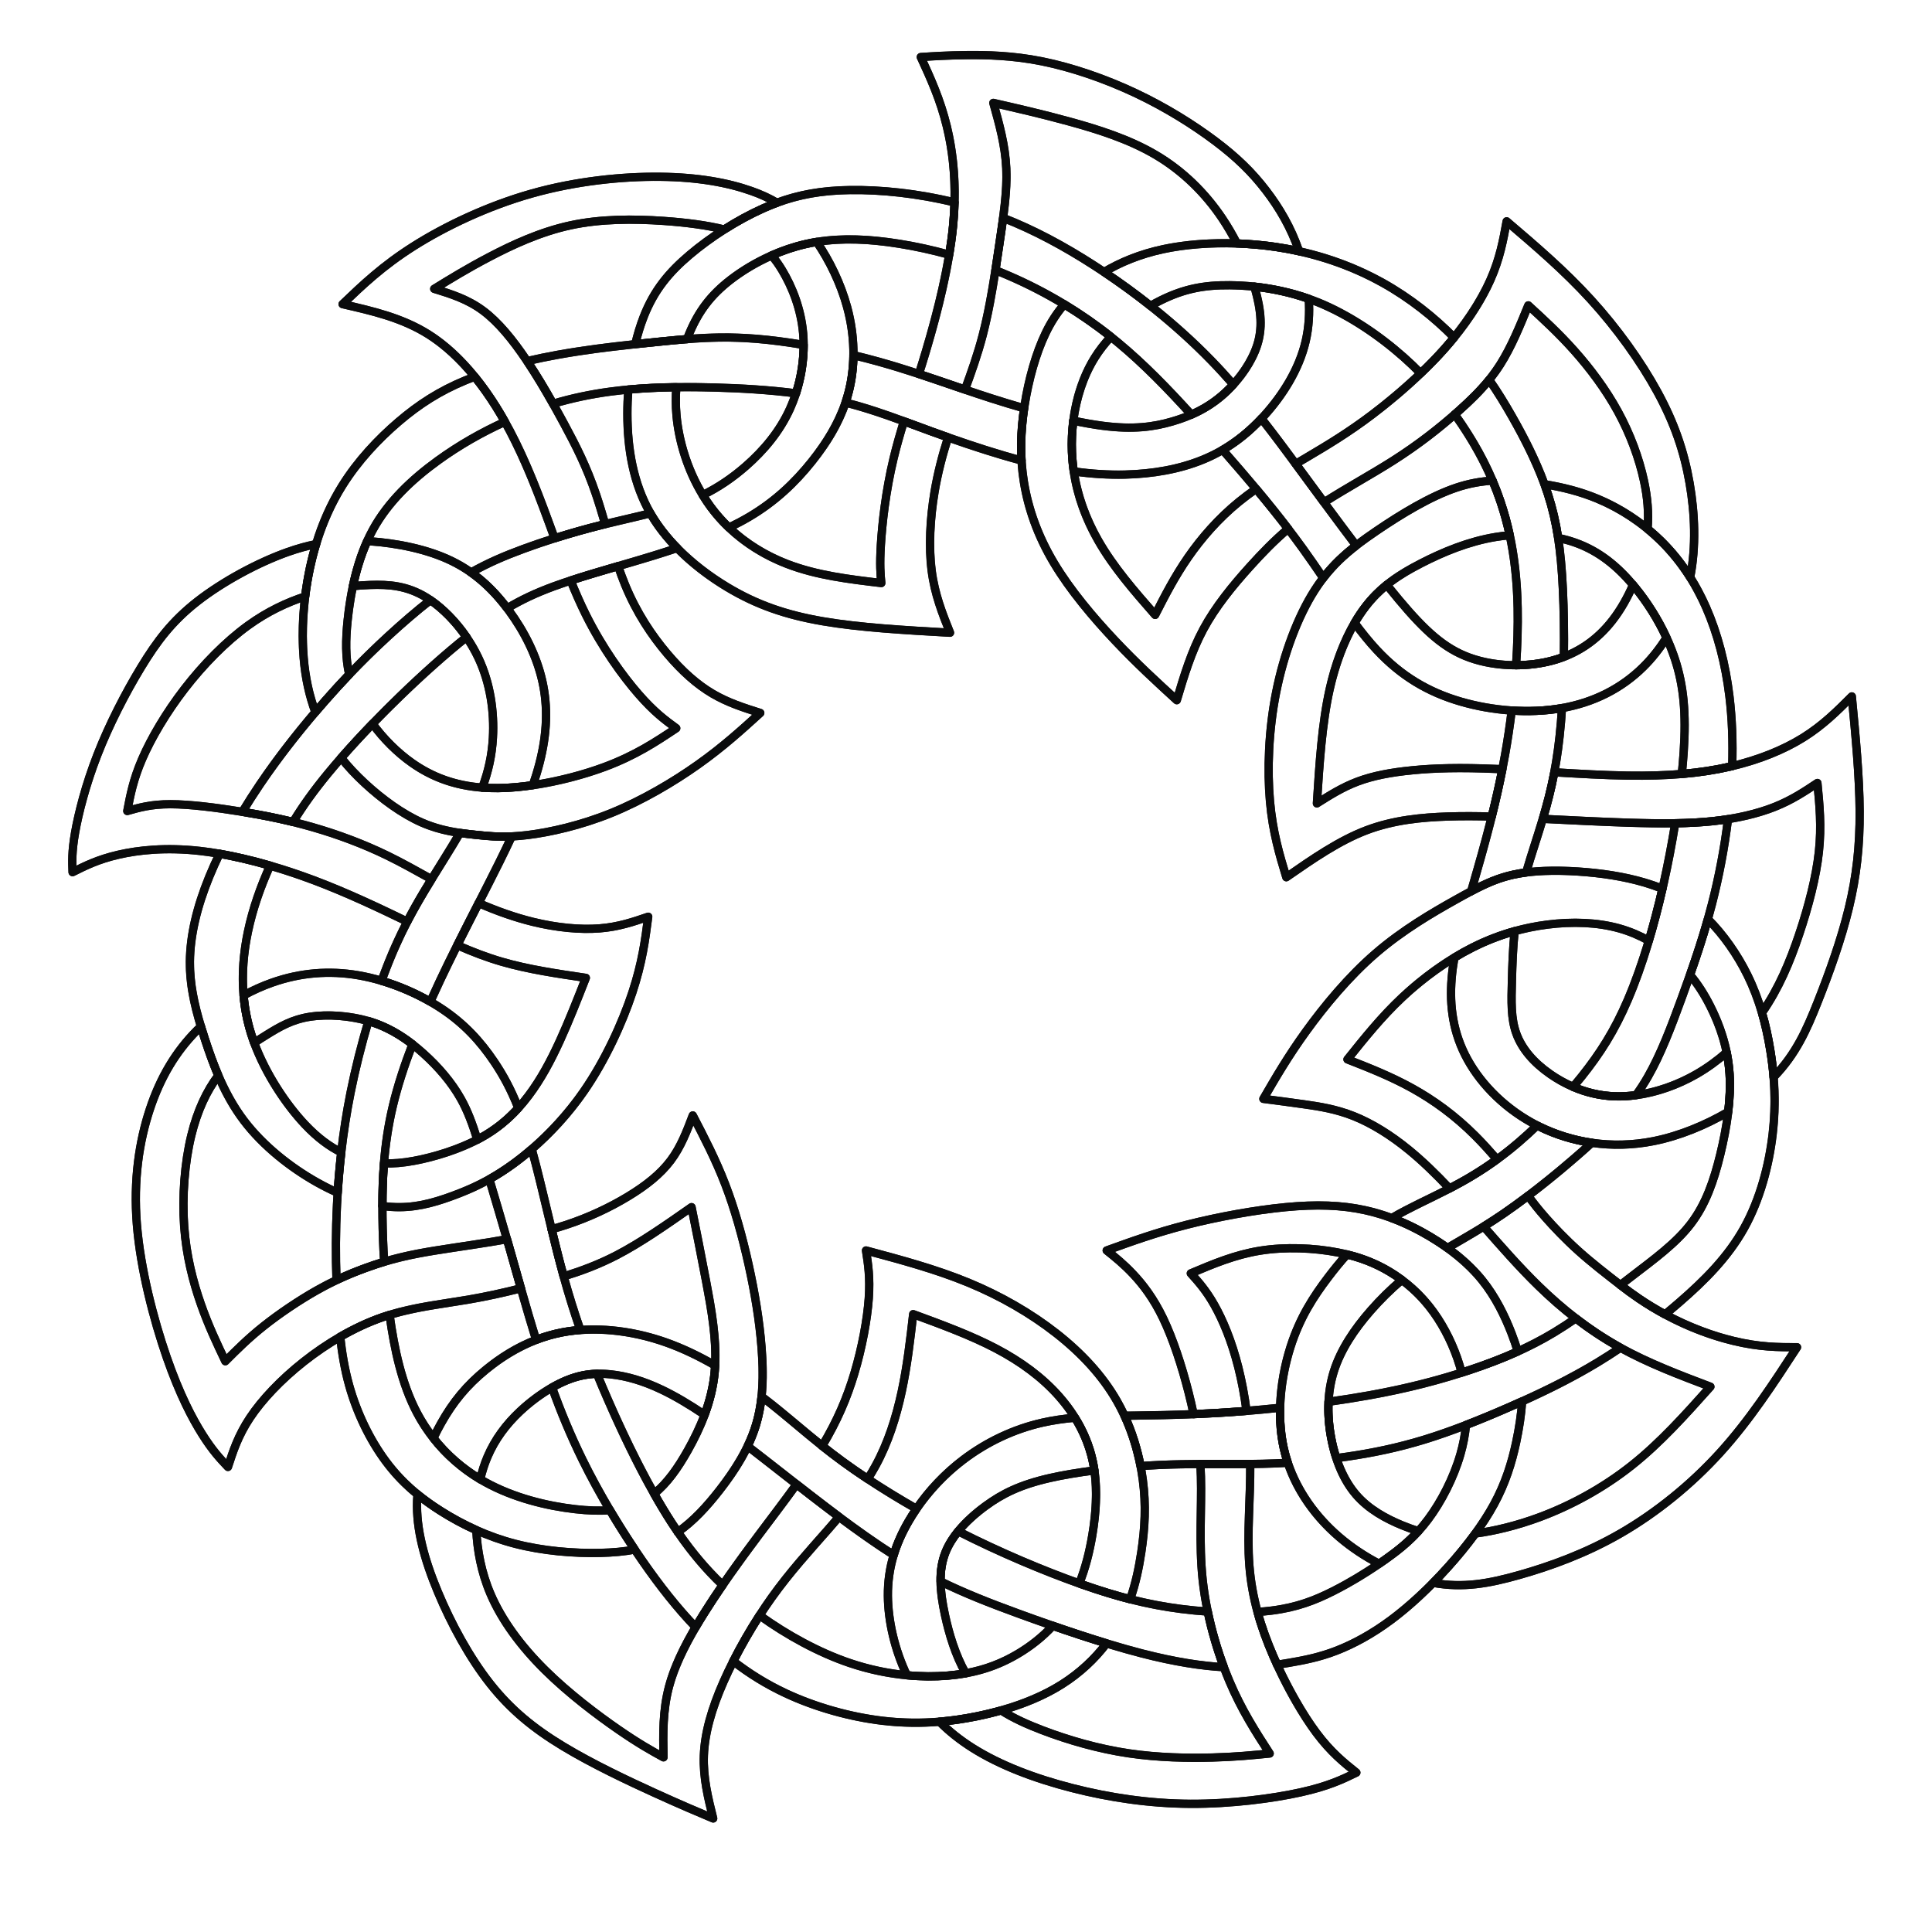 <?xml version="1.0" encoding="UTF-8"?>
<svg width="703.79" height="703.79" fill-rule="evenodd" version="1.1" viewBox="0 0 198.62 198.62" xmlns="http://www.w3.org/2000/svg">
<g fill="none" stroke-linecap="round" stroke-linejoin="round" stroke-width=".847">
<g stroke="#1f1a17">
<path d="m125.69 46.249c2.924 3.341 5.754 6.692 8.249 10.154 0.723 1.002 1.417 2.014 2.096 3.011m3.223 4.624c0.741 0.997 1.487 1.926 2.254 2.752 2.553 2.75 5.347 4.365 8.62 5.325s7.027 1.266 10.344 0.698 6.198-2.008 8.467-4.255c0.894-0.885 1.693-1.896 2.38-3m2.432-6.207c0.627-3.179 0.48-6.58-0.055-9.669-0.567-3.273-1.571-6.198-3.295-9.362s-4.168-6.569-6.874-9.536-5.674-5.499-8.642-8.031c-0.349 1.92-0.698 3.841-1.68 6.045s-2.597 4.692-4.779 7.136-4.932 4.845-7.354 6.678-4.517 3.099-6.809 4.452l-1.064 0.628m-4.073 2.569c-0.605 0.422-1.195 0.861-1.759 1.32-2.117 1.724-3.863 3.732-5.237 5.718s-2.379 3.95-3.383 5.914c-2.139-2.444-4.277-4.888-5.848-7.638s-2.575-5.805-2.706-9.122 0.611-6.896 2.335-9.667c0.488-0.785 1.056-1.506 1.672-2.162m4.074-3.183c0.358-0.206 0.714-0.396 1.063-0.569 2.379-1.178 4.43-1.571 7.071-1.549s5.87 0.458 9.056 1.746 6.329 3.426 8.838 5.652c0.619 0.549 1.199 1.103 1.746 1.663m3.508 4.215c0.256 0.359 0.504 0.72 0.747 1.084 1.615 2.422 2.968 4.954 3.972 7.943s1.659 6.438 1.746 10.911c0.035 1.815-0.023 3.8-0.164 5.854m-0.449 4.657c-0.187 1.515-0.413 3.029-0.675 4.503-0.895 5.041-2.204 9.624-3.295 13.399l-0.194 0.672m-1.728 6.82c-0.128 0.723-0.224 1.43-0.282 2.132-0.24 2.881 0.153 5.674 1.637 8.358s4.059 5.259 7.398 6.896 7.441 2.335 11.719 1.484c2.63-0.523 5.327-1.633 7.673-3.008m4.671-3.569c2.295-2.358 3.399-4.871 4.503-7.651 1.222-3.077 2.444-6.481 3.23-9.733s1.135-6.351 1.113-9.951-0.415-7.703-0.807-11.806c-1.484 1.484-2.968 2.968-4.997 4.234s-4.605 2.313-7.551 2.99-6.263 0.982-10.518 0.917c-2.344-0.036-4.973-0.185-7.514-0.34m-5.342-0.313-0.499-0.023c-3.906-0.175-6.525-0.087-8.751 0.131s-4.059 0.567-5.63 1.157-2.881 1.419-4.19 2.248c0.262-4.103 0.524-8.205 1.309-11.719s2.095-6.438 3.688-8.511 3.47-3.295 5.718-4.452 4.866-2.248 7.66-2.706c0.481-0.079 0.967-0.139 1.454-0.18m4.977 0.274c0.614 0.128 1.208 0.293 1.774 0.495 2.444 0.873 4.365 2.444 6.088 4.539 1.724 2.095 3.252 4.714 4.146 7.441s1.157 5.565 0.895 9.515c-0.048 0.725-0.114 1.488-0.195 2.278m-0.679 5.071c-0.336 2.084-0.744 4.212-1.199 6.246-1.026 4.583-2.292 8.685-3.666 11.893s-2.859 5.521-4.757 7.9c-0.28 0.351-0.57 0.704-0.867 1.056m-3.705 3.968c-0.633 0.611-1.273 1.196-1.91 1.74-2.269 1.942-4.495 3.382-6.961 4.67-2.005 1.047-4.169 1.993-6.069 3.108m10.817-6.028c-0.761-0.872-1.494-1.682-2.238-2.426-2.095-2.095-4.277-3.666-6.481-4.888s-4.43-2.095-6.656-2.968c1.746-2.182 3.492-4.365 5.63-6.372s4.67-3.841 7.223-5.128 5.128-2.03 7.703-2.357 5.15-0.24 7.398 0.393c1.09 0.307 2.103 0.742 3.031 1.263m4.234 3.514c0.79 0.948 1.463 1.998 2.076 3.211 0.982 1.942 1.811 4.299 1.986 6.961s-0.306 5.63-0.96 8.314-1.484 5.085-3.011 7.092-3.753 3.623-6.198 5.499l-1.051 0.811m-4.589 3.422c-0.73 0.506-1.47 0.991-2.216 1.441-2.75 1.659-5.587 2.837-8.664 3.863s-6.394 1.899-10.409 2.619c-1.316 0.236-2.706 0.455-4.126 0.655m-4.978 0.611c-1.279 0.135-2.539 0.252-3.749 0.348-4.125 0.327-7.66 0.415-11.042 0.458l-1.204 0.015m-5.095 0.205c-1.135 0.102-2.244 0.258-3.325 0.5-3.011 0.676-5.805 2.03-8.162 3.819s-4.277 4.015-5.63 6.35c-1.353 2.335-2.139 4.779-2.117 7.638 0.02 2.615 0.716 5.578 1.954 8.169m3.353 4.778c0.989 0.994 2.119 1.892 3.4 2.7 2.837 1.79 6.416 3.143 10.257 4.125s7.944 1.593 12.133 1.615 8.467-0.546 11.326-1.178 4.299-1.331 5.739-2.03c-1.309-1.048-2.619-2.095-4.103-4.081s-3.143-4.91-4.43-7.878-2.204-5.979-2.466-9.34c-0.257-3.299 0.117-6.934 0.089-10.431m-0.381-5.458c-0.212-1.605-0.501-3.114-0.843-4.471-0.698-2.772-1.615-4.91-2.466-6.416s-1.637-2.379-2.422-3.252c2.27-0.96 4.539-1.92 7.136-2.335s5.521-0.284 7.922 0.175 4.277 1.244 5.958 2.357 3.164 2.553 4.408 4.474c1.039 1.604 1.91 3.543 2.424 5.537m0.445 5.389c-0.094 1.004-0.286 2.01-0.577 3.019-0.698 2.422-1.964 4.867-3.317 6.678s-2.793 2.99-4.43 4.146-3.47 2.292-5.325 3.23-3.732 1.681-6.372 2.008c-0.449 0.056-0.921 0.099-1.41 0.132m-5.116-0.036c-0.916-0.063-1.839-0.154-2.748-0.27-3.23-0.415-6.285-1.157-10.148-2.51-3.81-1.335-8.406-3.264-12.761-5.473m-4.29-2.31c-2.84-1.62-5.452-3.298-7.608-4.874-3.164-2.313-5.347-4.408-8.184-6.569l-0.132-0.1m-4.774-3.193c-1.618-0.935-3.325-1.765-5.068-2.381-3.644-1.288-7.442-1.637-10.649-1.026s-5.827 2.182-7.834 3.819-3.404 3.339-4.648 5.565c-0.265 0.474-0.523 0.972-0.766 1.49m-1.638 5.78c-0.018 0.216-0.032 0.433-0.04 0.652-0.109 2.946 0.764 6.089 2.139 9.384s3.252 6.743 5.368 9.427 4.474 4.605 7.507 6.438 6.743 3.579 9.427 4.801 4.343 1.92 6.001 2.619c-0.524-2.095-1.048-4.19-0.96-6.481s0.786-4.779 2.03-7.594c1.244-2.815 3.033-5.958 4.932-8.62s3.906-4.845 5.783-6.983c0.39-0.445 0.775-0.887 1.15-1.331m2.949-3.897c0.286-0.446 0.557-0.899 0.811-1.363 1.288-2.357 2.117-4.976 2.684-7.616s0.873-5.303 1.179-7.965c2.968 1.091 5.936 2.182 8.511 3.535 2.575 1.353 4.757 2.968 6.459 4.888s2.924 4.146 3.47 6.59 0.415 5.107-0.022 7.703c-0.289 1.723-0.714 3.416-1.342 4.973m-2.72 4.353c-1.046 1.135-2.266 2.093-3.575 2.873-2.051 1.222-4.321 2.008-7.223 2.248s-6.438-0.066-10.06-1.288c-3.192-1.077-6.451-2.865-9.286-4.902m-3.795-3.119c-1.9-1.803-3.58-3.841-5.229-6.382-2.379-3.666-4.692-8.38-6.569-12.679-0.394-0.903-0.769-1.787-1.127-2.664m-1.706-4.497c-0.629-1.803-1.206-3.649-1.75-5.628-1.181-4.296-2.21-9.219-3.247-12.961m-1.382-4.228c-0.761-1.933-1.566-3.401-2.485-4.765-1.397-2.073-3.055-3.906-5.434-5.478s-5.478-2.881-8.511-3.404-6.001-0.262-8.86 0.742c-1.005 0.353-1.997 0.798-2.954 1.321m-4.384 3.189-0.431 0.422c-2.16 2.182-3.732 4.801-4.823 8.096s-1.702 7.267-1.331 11.85 1.724 9.777 3.055 13.617 2.64 6.329 3.688 7.987 1.833 2.488 2.619 3.317c0.524-1.615 1.048-3.23 2.269-5.063s3.143-3.885 5.521-5.761 5.216-3.579 8.14-4.583 5.936-1.31 8.751-1.79c1.896-0.323 3.704-0.726 5.441-1.168m4.389-1.225c1.807-0.559 3.579-1.214 5.423-2.168 2.488-1.288 5.106-3.121 7.725-4.954 0.48 2.401 0.96 4.801 1.506 7.681s1.157 6.241 0.873 9.275-1.462 5.739-2.75 8.031c-1.029 1.831-2.127 3.397-3.473 4.476m-4.543 1.695c-1.081 0.09-2.268 0.044-3.572-0.104-2.881-0.327-6.329-1.157-9.275-2.793s-5.39-4.081-6.983-7.092-2.335-6.59-2.815-9.995l-0.013-0.092m-0.557-5.459c-0.098-1.503-0.152-3.021-0.172-4.596-0.044-3.514 0.087-7.311 1.069-11.435 0.488-2.05 1.187-4.181 2.015-6.333m1.833-4.378c0.325-0.724 0.658-1.446 0.997-2.164 2.03-4.299 4.255-8.445 6.11-12.199 0.444-0.897 0.866-1.773 1.263-2.626m2.173-5.268c0.268-0.777 0.499-1.535 0.689-2.275 0.786-3.055 0.873-5.805 0.284-8.424s-1.855-5.106-3.426-7.245-3.448-3.928-5.936-5.128-5.587-1.811-8.402-2.008l-0.238-0.016m-5.251 0.31c-0.938 0.187-1.905 0.454-2.934 0.819-3.077 1.091-6.7 3.055-9.296 5.085s-4.168 4.125-5.783 6.787-3.273 5.892-4.474 8.969-1.942 6.001-2.292 7.987-0.305 3.033-0.262 4.081c1.309-0.655 2.619-1.309 4.692-1.789s4.91-0.786 8.402-0.393 7.638 1.484 11.653 2.99c3.441 1.29 6.786 2.885 9.664 4.276m5.14 2.424c1.562 0.687 3.026 1.251 4.575 1.701 2.706 0.786 5.674 1.222 8.642 1.659-0.873 2.226-1.746 4.452-2.684 6.503s-1.942 3.928-3.208 5.608-2.793 3.164-4.888 4.321c-2.095 1.157-4.757 1.986-6.896 2.379-1.141 0.21-2.134 0.295-3.077 0.256m-9.345-35.094c1.025-1.687 2.159-3.257 3.584-4.988 2.03-2.466 4.648-5.259 7.42-7.944 2.278-2.206 4.659-4.338 6.828-6.07m4.185-2.97c1.458-0.874 2.948-1.575 4.765-2.243 2.968-1.091 6.809-2.095 10.409-3.208 0.779-0.241 1.547-0.487 2.299-0.74m5.32-2.105c0.716-0.342 1.401-0.702 2.048-1.083 2.706-1.593 4.757-3.557 6.481-5.718s3.121-4.517 3.797-7.201 0.633-5.696-0.175-8.664c-0.657-2.416-1.82-4.802-3.125-6.701m-4.092-4.026c-0.793-0.477-1.656-0.867-2.626-1.21-2.4-0.851-5.456-1.419-9.362-1.462s-8.664 0.436-13.224 1.724-8.925 3.382-12.133 5.412-5.259 3.994-7.311 5.958c3.055 0.698 6.11 1.397 8.816 3.099s5.063 4.408 6.983 7.485 3.404 6.525 4.801 10.235c0.403 1.07 0.798 2.162 1.198 3.256m1.649 4.343c0.489 1.209 1.004 2.388 1.561 3.509 1.702 3.426 3.797 6.307 5.412 8.162s2.75 2.684 3.884 3.513c-2.095 1.397-4.19 2.793-7.354 3.972s-7.398 2.139-10.933 2.182-6.372-0.829-8.86-2.575c-1.548-1.087-2.962-2.511-4.076-4.037m-2.401-5.064c-0.393-1.757-0.372-3.553-0.157-5.607 0.305-2.924 1.004-6.372 2.575-9.253s4.015-5.194 6.7-7.136c2.179-1.577 4.517-2.909 6.896-3.985m4.95-1.855c1.891-0.563 3.833-0.977 5.896-1.252 3.273-0.436 6.852-0.524 10.78-0.415 2.7 0.075 5.565 0.243 8.297 0.596m5.09 0.948c3.091 0.784 5.848 1.879 8.85 2.974 2.997 1.093 6.238 2.187 9.245 2.984m5.367 1.118c1.829 0.26 3.556 0.366 5.246 0.328 2.859-0.066 5.608-0.546 8.009-1.528s4.452-2.466 6.329-4.539 3.579-4.736 4.255-7.638c0.332-1.425 0.417-2.908 0.319-4.365m-0.991-4.888c-0.832-2.452-2.063-4.51-3.409-6.263-1.44-1.877-3.011-3.405-5.215-5.063s-5.041-3.448-8.184-4.932-6.59-2.662-9.646-3.273-5.718-0.655-7.725-0.633-3.361 0.109-4.714 0.196c1.004 2.182 2.008 4.365 2.684 7.158s1.026 6.198 0.633 10.213-1.528 8.642-2.75 12.744c-0.251 0.843-0.506 1.664-0.759 2.466m-1.544 4.864c-0.397 1.296-0.759 2.556-1.058 3.799-0.829 3.448-1.179 6.765-1.309 8.882s-0.043 3.033 0.044 3.95c-3.317-0.393-6.634-0.786-9.689-1.964s-5.848-3.142-7.856-5.87-3.23-6.22-3.513-9.427c-0.087-0.988-0.086-1.949-0.014-2.873m1.103-4.944c0.078-0.207 0.159-0.409 0.241-0.607 0.96-2.291 2.226-3.95 4.234-5.499s4.757-2.99 7.725-3.666 6.154-0.589 9.667-0.022c1.634 0.264 3.338 0.631 5.081 1.116m4.757 1.596c0.452 0.179 0.904 0.365 1.357 0.561 3.841 1.659 7.682 3.928 11.239 6.874 2.643 2.189 5.13 4.753 7.541 7.411m16.005 86.338c-0.686 0.751-1.323 1.541-1.942 2.357-1.506 1.986-2.902 4.125-3.863 7.136s-1.484 6.896-0.698 10.431 2.881 6.721 5.718 9.144c1.252 1.069 2.648 1.989 4.086 2.734m5.554 1.955c3.076 0.559 5.715 0.08 8.844-0.805 3.164-0.895 6.83-2.204 10.453-4.299s7.202-4.976 10.213-8.293 5.456-7.071 7.9-10.824c-1.92 0-3.841 0-6.547-0.655s-6.198-1.964-9.733-4.364c-0.627-0.426-1.255-0.886-1.88-1.371m-131.5-13.642c-1.177-0.581-2.421-1.467-3.752-2.881-2.095-2.226-4.408-5.761-5.521-9.318s-1.026-7.136-0.327-10.475c0.507-2.425 1.337-4.723 2.279-6.803"/>
<path d="m129.68 43.03c1.591 2.026 3.136 4.134 4.733 6.307 1.656 2.254 3.368 4.578 5.008 6.743m3.14 4.043c0.428 0.533 0.843 1.04 1.242 1.516 2.706 3.23 4.67 5.019 7.245 5.957s5.761 1.026 8.402 0.349 4.736-2.117 6.35-4.212c0.826-1.071 1.526-2.314 2.083-3.602m1.494-5.759c0.137-1.673-0.01-3.264-0.369-4.933-0.502-2.335-1.419-4.823-2.684-7.136s-2.881-4.452-4.474-6.241-3.164-3.23-4.736-4.67c-0.873 2.139-1.746 4.277-2.881 6.067s-2.531 3.23-4.321 4.823-3.972 3.339-6.678 5.063c-2.242 1.428-4.843 2.841-7.121 4.302m-3.693 2.713c-1.457 1.242-2.701 2.529-3.916 3.875-1.811 2.008-3.557 4.146-4.801 6.459s-1.986 4.801-2.728 7.289c-2.051-1.877-4.103-3.753-6.329-6.11s-4.626-5.194-6.307-8.009-2.641-5.608-3.077-8.293-0.349-5.259 0.065-7.9 1.157-5.347 2.182-7.463c0.539-1.112 1.156-2.062 1.899-2.921m4.094-3.326c1.647-0.977 3.65-1.83 6.097-2.351 3.382-0.72 7.616-0.807 11.588-0.218s7.682 1.855 10.933 3.666c2.843 1.583 5.335 3.584 7.361 5.637m3.612 4.349c0.859 1.231 1.622 2.485 2.361 3.784 1.44 2.531 2.793 5.237 3.688 8.009s1.331 5.609 1.528 9.733c0.1 2.097 0.138 4.528 0.105 6.955m-0.194 5.269c-0.032 0.5-0.068 0.988-0.107 1.459-0.349 4.146-1.004 7.027-1.855 9.886-0.552 1.855-1.188 3.702-1.72 5.551m-1.19 6.037c-0.183 1.802-0.234 3.522-0.276 4.998-0.065 2.292-0.109 3.994 0.458 5.543s1.746 2.946 3.47 4.146 3.994 2.204 6.656 2.291 5.718-0.742 8.402-2.291c1.095-0.632 2.128-1.384 3.085-2.222m3.631-4.078c1e-3 -2e-3 3e-3 -5e-3 5e-3 -7e-3 1.724-2.488 2.859-5.194 3.819-8.053s1.746-5.87 2.03-8.489 0.065-4.845-0.153-7.071c-1.309 0.873-2.619 1.746-4.364 2.444s-3.928 1.222-6.416 1.484-5.281 0.262-8.664 0.153c-2.793-0.09-5.987-0.255-8.785-0.395m-5.25-0.233c-1.56-0.047-2.995-0.057-4.536-5e-3 -2.619 0.087-5.543 0.349-8.358 1.419-2.815 1.069-5.521 2.946-8.227 4.823-0.698-2.313-1.397-4.627-1.68-7.812s-0.153-7.245 0.633-11.195 2.226-7.791 3.972-10.518 3.797-4.343 6.329-6.067 5.543-3.557 8.205-4.452c1.317-0.443 2.549-0.656 3.745-0.726m5.34 0.369c1.822 0.291 3.66 0.748 5.448 1.492 2.357 0.982 4.627 2.466 6.534 4.345s3.454 4.152 4.632 6.836 1.989 5.779 2.395 9.116c0.279 2.299 0.366 4.713 0.286 7.184m-0.429 5.458c-0.363 2.963-0.931 5.931-1.655 8.742-0.895 3.47-2.03 6.7-3.121 9.689s-2.139 5.739-3.448 8.031c-0.381 0.667-0.785 1.296-1.23 1.911m-4.551 4.895c-2.596 2.375-6.112 5.249-9.059 7.27-2.192 1.503-4.07 2.535-5.778 3.545m-4.691 3.284c-1.153 0.979-2.222 2.037-3.192 3.144-1.702 1.942-3.099 4.037-3.797 6.263s-0.698 4.583-0.284 6.809 1.244 4.321 2.553 5.848 3.099 2.488 4.77 3.174c0.555 0.228 1.097 0.425 1.658 0.584m5.846 0.252c1.968-0.263 4.258-0.811 6.615-1.687 3.195-1.188 6.512-2.977 9.458-5.312s5.521-5.216 8.096-8.096c-3.23-1.222-6.46-2.444-9.427-4.103s-5.674-3.753-8.249-6.263c-1.973-1.923-3.869-4.089-5.633-6.103m-3.514-3.909c-1.432-1.517-2.779-2.818-4.13-3.926-1.942-1.593-3.891-2.785-5.717-3.513s-3.528-0.989-5.055-1.207-2.881-0.393-4.234-0.567c1.266-2.182 2.531-4.365 4.408-6.961s4.364-5.608 7.141-8.003c2.777-2.395 5.843-4.174 8.178-5.483 2.335-1.309 3.939-2.15 5.92-2.591s4.337-0.486 6.694-0.333 4.714 0.502 6.852 1.135c0.628 0.186 1.238 0.397 1.831 0.642m4.671 3.119c1.571 1.563 3.022 3.619 4.081 5.776 1.2 2.444 1.899 5.019 2.335 7.703s0.611 5.478 0.24 8.642-1.288 6.699-2.946 9.667-4.059 5.368-6.656 7.616c-0.48 0.415-0.967 0.826-1.46 1.23m-4.584 3.429c-0.753 0.51-1.518 1.002-2.293 1.473-2.946 1.79-6.045 3.273-9.078 4.605s-6.001 2.51-8.773 3.361-5.347 1.375-8.031 1.768l-1.035 0.144m-4.987 0.475c-0.849 0.05-1.722 0.085-2.626 0.105-3.171 0.069-6.72-0.055-10.626 0.12-0.621 0.028-1.252 0.063-1.884 0.106m-4.748 0.456c-1.674 0.213-3.247 0.475-4.586 0.78-3.049 0.695-4.882 1.611-6.613 2.881s-3.361 2.891-4.103 4.746c-0.742 1.855-0.597 3.943-0.056 6.451 0.419 1.944 1.075 4.14 2.131 5.995m3.65 3.819c1.259 0.81 2.691 1.448 4.221 2.032 2.74 1.046 5.796 1.919 8.873 2.377s6.176 0.502 8.598 0.436 4.168-0.24 5.914-0.415c-1.44-2.226-2.881-4.452-4.146-7.441s-2.357-6.743-2.75-10.453-0.087-7.376-0.174-10.562c-0.012-0.444-0.032-0.878-0.059-1.304m-0.697-5.13c-0.152-0.74-0.324-1.472-0.51-2.208-0.698-2.75-1.615-5.543-2.619-7.638-1.004-2.095-2.095-3.492-3.077-4.539s-1.855-1.746-2.728-2.444c2.531-0.916 5.063-1.833 8.227-2.64s6.961-1.506 10.148-1.811 5.761-0.218 8.162 0.305 4.626 1.484 6.678 2.706 3.928 2.706 5.347 4.452 2.379 3.753 3.055 5.499c0.252 0.651 0.465 1.266 0.636 1.877m0.459 5.131c-0.092 1.345-0.31 2.787-0.615 4.21-0.458 2.139-1.113 4.234-2.291 6.394s-2.881 4.386-4.736 6.445-3.864 3.951-5.828 5.413-3.884 2.494-5.607 3.163-3.251 0.975-4.91 1.258c-0.392 0.067-0.792 0.133-1.204 0.194m-5.476 0.252c-2.256-0.127-5.016-0.536-8.464-1.427-3.885-1.004-8.642-2.619-12.701-4.103-2.909-1.064-5.46-2.06-7.957-3.287m-4.824-2.72c-2.897-1.845-5.826-4.045-8.518-6.127-2.35-1.817-4.52-3.545-6.494-5.061m-4.426-3.228c-1.613-1.087-3.059-1.94-4.4-2.579-1.92-0.917-3.623-1.397-5.194-1.571s-3.011-0.044-4.604 0.611-3.339 1.833-4.779 3.186-2.575 2.881-3.339 4.67c-0.31 0.727-0.559 1.498-0.747 2.317m-0.406 5.229c0.101 2.067 0.506 4.324 1.458 6.551 1.157 2.706 3.121 5.369 5.587 7.812s5.434 4.67 7.551 6.132 3.383 2.16 4.648 2.859c-0.044-2.401-0.087-4.801 0.567-7.267s2.008-4.997 3.623-7.572 3.492-5.194 5.609-8.021c1.269-1.695 2.625-3.465 3.879-5.208m2.636-3.944c1.543-2.569 2.548-4.929 3.305-7.455 0.807-2.693 1.331-5.574 1.483-7.713s-0.066-3.535-0.284-4.932c3.579 0.96 7.158 1.92 10.497 3.295s6.438 3.164 9.056 5.216 4.757 4.365 6.241 6.961 2.313 5.478 2.662 8.096 0.218 4.976-0.153 7.441c-0.24 1.598-0.582 3.241-1.148 4.847m-2.424 4.543c-1.212 1.602-2.761 3.049-4.589 4.205-2.553 1.615-5.652 2.662-8.773 3.295s-6.263 0.851-9.624 0.459-6.94-1.397-10.017-2.837c-1.974-0.924-3.742-2.028-5.378-3.294m-3.865-3.501c-1.883-1.962-3.649-4.193-5.444-6.779-2.182-3.143-4.408-6.809-6.198-10.453-1.218-2.481-2.234-4.951-3.123-7.405m-1.637-4.897c-0.957-3.082-1.79-6.129-2.645-9.127-0.741-2.598-1.498-5.16-2.161-7.382m-1.231-4.076c-0.515-1.636-0.997-2.947-1.693-4.189-0.953-1.702-2.306-3.273-3.833-4.648s-3.23-2.553-5.303-3.23-4.517-0.851-6.372-0.567-3.121 1.026-4.572 1.931c-0.381 0.238-0.775 0.487-1.173 0.754m-3.688 3.357c-1.192 1.577-2.157 3.619-2.777 6.167-0.687 2.826-0.949 6.274-0.731 9.329s0.917 5.718 1.702 7.965 1.659 4.081 2.531 5.914c1.179-1.178 2.357-2.357 3.95-3.623s3.601-2.619 5.412-3.644 3.426-1.724 5.041-2.313 3.23-1.069 5.39-1.484 4.867-0.764 7.529-1.2c0.545-0.089 1.089-0.182 1.629-0.281m4.584-1.023c0.497-0.138 0.988-0.285 1.469-0.442 2.4-0.786 4.583-1.833 6.416-2.946s3.317-2.291 4.364-3.688 1.659-3.012 2.27-4.627c1.178 2.27 2.357 4.539 3.339 7.092s1.768 5.39 2.401 8.249 1.113 5.739 1.331 8.521 0.175 5.466-0.567 7.932-2.182 4.714-3.753 6.733c-1.31 1.683-2.711 3.207-4.292 4.299m-4.422 1.808c-1.089 0.21-2.26 0.311-3.529 0.342-2.728 0.066-5.914-0.196-8.788-0.942s-5.435-1.974-7.639-3.371-4.051-2.961-5.651-5.118-2.953-4.907-3.76-7.809c-0.451-1.62-0.731-3.287-0.918-4.976m-0.38-5.831c-0.085-2.471-0.086-4.994 0.054-7.786 0.175-3.47 0.567-7.354 1.397-11.5 0.487-2.437 1.126-4.965 1.831-7.339m1.355-4.145 0.198-0.54c1.288-3.47 2.597-6.001 4.213-8.702 1.169-1.953 2.499-3.995 3.644-5.958m2.3-4.659c0.629-1.681 0.988-3.325 1.09-5.117 0.151-2.646-0.256-5.614-1.508-8.255s-3.346-4.954-5.332-6.176-3.863-1.353-5.761-1.288c-0.595 0.021-1.192 0.06-1.795 0.124m-4.904 1.058c-1.871 0.616-3.862 1.533-5.87 2.986-2.291 1.659-4.605 4.015-6.525 6.503s-3.448 5.106-4.364 7.223-1.222 3.732-1.528 5.346c1.222-0.349 2.444-0.698 4.43-0.698s4.736 0.349 7.289 0.764 4.91 0.895 7.398 1.615 5.106 1.68 7.616 2.902c1.542 0.751 3.043 1.601 4.548 2.433m4.837 2.45c1.855 0.814 3.733 1.476 5.564 1.926 2.488 0.611 4.888 0.829 6.852 0.677s3.492-0.677 5.019-1.2c-0.305 2.357-0.611 4.714-1.637 7.812s-2.772 6.94-4.976 10.126-4.867 5.718-7.223 7.441-4.408 2.64-6.394 3.361-3.906 1.244-6.176 1.091c-0.302-0.02-0.61-0.053-0.924-0.097m-14.39-40.518c0.571-0.946 1.174-1.887 1.802-2.816 2.113-3.124 4.507-6.099 6.733-8.631s4.284-4.619 6.513-6.667c1.385-1.272 2.836-2.529 4.281-3.654m4.183-2.839c1.716-0.973 3.421-1.702 5.331-2.406 2.488-0.917 5.325-1.79 8.205-2.506 1.648-0.41 3.31-0.769 4.896-1.172m5.381-1.871c1.632-0.804 3.071-1.791 4.409-2.958 1.855-1.619 3.514-3.583 4.583-5.961s1.55-5.172 1.331-7.703-1.135-4.801-2.16-6.503c-0.34-0.564-0.691-1.065-1.082-1.512m-4.874-2.669c-1.779-0.445-3.936-0.722-6.221-0.882-3.121-0.218-6.481-0.218-9.602 0.458s-6.001 2.03-8.293 3.23-3.994 2.248-5.696 3.295c1.702 0.524 3.404 1.048 4.997 2.226s3.077 3.011 4.474 5.085 2.706 4.386 3.906 6.612 2.291 4.365 3.252 7.202c0.324 0.958 0.634 1.996 0.947 3.063m1.33 4.321c0.224 0.656 0.46 1.298 0.712 1.912 1.2 2.924 2.772 5.237 4.321 7.071s3.077 3.186 4.67 4.125 3.252 1.462 4.91 1.986c-1.92 1.746-3.841 3.492-6.394 5.303s-5.739 3.688-8.904 4.976-6.307 1.986-8.598 2.27-3.732 0.153-5.39-0.022-3.535-0.393-5.521-1.266-4.081-2.401-5.848-4.037c-0.898-0.831-1.711-1.69-2.434-2.609m-2.649-4.702c-0.617-1.655-1.029-3.502-1.202-5.564-0.24-2.859-0.022-6.132 0.633-9.209s1.746-5.958 3.339-8.511 3.688-4.779 5.783-6.569 4.19-3.143 6.874-4.255c0.308-0.128 0.623-0.252 0.946-0.373m5.396-1.603c1.008-0.236 2.048-0.45 3.107-0.642 3.492-0.633 7.202-1.026 10.504-1.357s6.197-0.6 9.95-0.295c1.513 0.123 3.166 0.34 4.869 0.629m5.112 1.05c0.847 0.203 1.685 0.419 2.503 0.646 4.118 1.138 7.74 2.535 11.69 3.801 1.104 0.354 2.235 0.698 3.359 1.018m5.055 1.272c1.068 0.226 2.079 0.406 2.999 0.525 3.186 0.415 5.281 0.109 7.158-0.436s3.535-1.331 5.019-2.575 2.793-2.946 3.491-4.626 0.786-3.339 0.218-5.674c-0.077-0.318-0.167-0.648-0.268-0.988m-1.792-4.44c-0.443-0.868-0.944-1.732-1.497-2.559-1.768-2.641-4.081-4.91-6.852-6.547s-6.001-2.641-8.86-3.426-5.346-1.353-7.834-1.92c0.611 2.182 1.222 4.365 1.331 6.721s-0.284 4.888-0.72 7.834-0.917 6.307-1.702 9.318c-0.52 1.993-1.174 3.833-1.825 5.601m-1.74 4.914c-0.583 1.833-1.063 3.672-1.389 5.61-0.458 2.728-0.611 5.653-0.295 8.097s1.102 4.409 1.888 6.373c-4.626-0.262-9.253-0.524-13.072-1.178s-6.83-1.702-9.842-3.513-6.023-4.386-7.834-7.485-2.422-6.721-2.422-10.344c0-0.829 0.032-1.658 0.094-2.476m0.714-4.668c0.242-1.014 0.534-1.966 0.872-2.829 1.069-2.728 2.597-4.561 4.723-6.359s4.85-3.563 7.534-4.763 5.328-1.837 8.942-1.893c3.12-0.049 6.963 0.335 10.749 1.27m4.999 1.589c3.183 1.246 6.274 2.906 9.399 4.925 4.163 2.69 8.385 6.018 12.008 9.749 0.778 0.801 1.528 1.621 2.258 2.458m-92.077 83.088c-0.689-0.303-1.39-0.652-2.098-1.049-2.728-1.528-5.565-3.753-7.549-6.374s-3.115-5.636-4.01-8.385-1.553-5.234-1.533-7.938 0.718-5.628 1.984-8.727c0.319-0.781 0.674-1.573 1.06-2.371"/>
<path d="m166.59 132.11c-1.49-1.155-2.981-2.309-4.315-3.508s-2.512-2.442-3.35-3.392-1.337-1.608-1.836-2.266"/>
</g>
<g stroke="#0a0b0c">
<path d="m149.7 50.14c-2.662 0.895-5.674 2.728-8.205 4.452-0.728 0.496-1.416 0.982-2.068 1.489-1.249 0.97-2.368 2.013-3.386 3.334-0.3 0.389-0.591 0.802-0.874 1.244-1.746 2.728-3.186 6.569-3.972 10.518s-0.916 8.009-0.633 11.195 0.982 5.499 1.68 7.812c2.706-1.877 5.412-3.753 8.227-4.823s5.739-1.331 8.358-1.419c1.541-0.051 2.976-0.042 4.536 5e-3 0.388-1.557 0.76-3.185 1.092-4.87l-0.499-0.023c-3.906-0.175-6.525-0.087-8.751 0.131s-4.059 0.567-5.63 1.157-2.881 1.419-4.19 2.248c0.262-4.103 0.524-8.205 1.309-11.719 0.593-2.65 1.483-4.965 2.569-6.833 0.354-0.608 0.728-1.169 1.119-1.678 0.675-0.878 1.401-1.604 2.184-2.237 1.066-0.86 2.238-1.549 3.533-2.215 2.248-1.157 4.866-2.248 7.66-2.706 0.481-0.079 0.967-0.139 1.454-0.18-0.259-1.208-0.573-2.333-0.931-3.399-0.257-0.765-0.536-1.5-0.837-2.21-1.196 0.07-2.428 0.283-3.745 0.726z"/>
<path d="m159.15 50.838c0.457 1.415 0.794 2.847 1.041 4.459 0.614 0.128 1.208 0.293 1.774 0.495 2.367 0.845 4.242 2.345 5.924 4.342l0.165 0.198c1.25 1.52 2.398 3.315 3.275 5.227 0.332 0.724 0.626 1.465 0.871 2.214 0.895 2.728 1.157 5.565 0.895 9.515-0.048 0.725-0.114 1.488-0.195 2.278 1.794-0.152 3.412-0.402 4.931-0.751l0.252-0.059c0.08-2.471-7e-3 -4.885-0.286-7.184-0.405-3.337-1.216-6.432-2.395-9.116-0.485-1.104-1.032-2.139-1.64-3.105-0.871-1.383-1.869-2.625-2.992-3.731-0.444-0.437-0.907-0.852-1.386-1.245-1.582-1.297-3.339-2.346-5.148-3.1-1.788-0.745-3.626-1.201-5.448-1.492 0.128 0.351 0.25 0.703 0.363 1.056z"/>
<path d="m176.06 84.423c-1.199 0.126-2.469 0.192-3.842 0.213-0.336 2.084-0.744 4.212-1.199 6.246-0.037 0.164-0.073 0.327-0.111 0.489-0.429 1.872-0.898 3.659-1.398 5.335-0.671 2.25-1.398 4.296-2.158 6.07-1.375 3.208-2.859 5.521-4.757 7.9-0.28 0.351-0.57 0.704-0.867 1.056 1.271 0.547 2.713 0.921 4.293 0.973 0.702 0.023 1.432-0.018 2.175-0.119 0.445-0.615 0.849-1.244 1.23-1.911 1.309-2.291 2.357-5.041 3.448-8.031 0.289-0.791 0.581-1.6 0.87-2.425 0.642-1.827 1.272-3.737 1.835-5.729 0.143-0.506 0.282-1.018 0.415-1.535 0.725-2.81 1.292-5.779 1.655-8.742-0.514 0.082-1.045 0.152-1.59 0.209z"/>
<path d="m172.22 84.636c1.373-0.022 2.643-0.087 3.842-0.213 0.545-0.057 1.075-0.127 1.59-0.209 1.833-0.291 3.463-0.73 4.826-1.275 1.746-0.698 3.055-1.571 4.364-2.444 0.218 2.226 0.436 4.452 0.153 7.071s-1.069 5.63-2.03 8.489-2.095 5.565-3.819 8.053l-5e-3 7e-3c0.366 1.258 0.642 2.544 0.856 3.856 0.147 0.905 0.265 1.823 0.341 2.763 2.295-2.358 3.399-4.871 4.503-7.651 1.222-3.077 2.444-6.481 3.23-9.733s1.135-6.351 1.113-9.951-0.415-7.703-0.807-11.806c-1.484 1.484-2.968 2.968-4.997 4.234-1.972 1.23-4.458 2.253-7.299 2.931l-0.252 0.059c-1.519 0.349-3.137 0.599-4.931 0.751-1.685 0.142-3.526 0.198-5.588 0.166-2.344-0.036-4.973-0.185-7.514-0.34-0.325 1.712-0.72 3.233-1.171 4.748l-0.012 0.041c2.798 0.141 5.992 0.305 8.785 0.395 1.752 0.057 3.346 0.084 4.822 0.06z"/>
<path d="m166.02 112.71c-1.58-0.052-3.022-0.426-4.293-0.973-0.871-0.375-1.662-0.83-2.363-1.318-1.724-1.2-2.902-2.597-3.47-4.146s-0.524-3.252-0.458-5.543c0.042-1.476 0.093-3.196 0.276-4.998-1.449 0.403-2.896 0.955-4.335 1.681-0.622 0.314-1.242 0.659-1.856 1.032-0.128 0.723-0.224 1.43-0.282 2.132-0.24 2.881 0.153 5.674 1.637 8.358 1.446 2.616 3.93 5.13 7.147 6.771l0.251 0.125c1.631 0.799 3.444 1.375 5.371 1.656 2.018 0.294 4.16 0.264 6.348-0.172 2.63-0.523 5.327-1.633 7.673-3.008 0.159-1.33 0.222-2.654 0.14-3.91-0.05-0.759-0.153-1.493-0.297-2.2-0.957 0.838-1.99 1.59-3.085 2.222-1.976 1.141-4.154 1.891-6.227 2.173-0.743 0.101-1.472 0.142-2.175 0.119z"/>
<path d="m156.9 89.69c0.529-1.835 1.159-3.668 1.708-5.509l0.012-0.041c0.451-1.515 0.847-3.036 1.171-4.748 0.288-1.519 0.519-3.188 0.684-5.137 0.04-0.471 0.075-0.959 0.107-1.459l-0.107 0.019c-1.62 0.277-3.344 0.346-5.065 0.232-0.187 1.515-0.413 3.029-0.675 4.503-0.091 0.515-0.187 1.024-0.286 1.529-0.332 1.685-0.704 3.313-1.092 4.87-0.634 2.544-1.309 4.897-1.917 7l-0.194 0.672c1.526-0.807 2.798-1.361 4.28-1.692 0.441-0.098 0.899-0.177 1.373-0.238z"/>
<path d="m155.86 68.389c1.236-0.004 2.463-0.153 3.59-0.442 0.459-0.117 0.901-0.258 1.327-0.421 0.033-2.427-5e-3 -4.858-0.105-6.955-0.096-2.019-0.25-3.729-0.486-5.274-0.247-1.612-0.584-3.044-1.041-4.459-0.114-0.353-0.235-0.705-0.363-1.056-0.877-2.402-2.068-4.744-3.325-6.953-0.739-1.3-1.502-2.553-2.361-3.784-0.903 1.117-1.949 2.141-3.182 3.239l-0.354 0.312c0.256 0.359 0.504 0.72 0.747 1.084 1.202 1.803 2.259 3.666 3.134 5.733 0.301 0.711 0.581 1.445 0.837 2.21 0.358 1.066 0.672 2.191 0.931 3.399 0.468 2.18 0.759 4.634 0.815 7.513 0.035 1.815-0.023 3.8-0.164 5.854z"/>
<path d="m135.47 31.067c3.186 1.288 6.329 3.426 8.838 5.652 0.619 0.549 1.199 1.103 1.746 1.663 0.835-0.798 1.639-1.621 2.378-2.448 0.367-0.412 0.719-0.825 1.054-1.237-2.025-2.053-4.518-4.053-7.361-5.637-2.598-1.447-5.489-2.546-8.572-3.23-0.776-0.172-1.563-0.318-2.361-0.436-1.326-0.197-2.681-0.318-4.024-0.365-2.68-0.095-5.311 0.104-7.564 0.584-2.448 0.521-4.45 1.374-6.097 2.351 1.602 1.072 3.206 2.235 4.773 3.477 0.358-0.206 0.714-0.396 1.063-0.569 2.379-1.178 4.43-1.571 7.071-1.549 0.801 0.007 1.656 0.051 2.547 0.147 1.764 0.188 3.671 0.573 5.585 1.249 0.308 0.109 0.617 0.225 0.925 0.35z"/>
<path d="m112.91 55.574c-1.249-2.186-2.139-4.564-2.518-7.114-0.098-0.658-0.161-1.327-0.188-2.008-0.042-1.055 5e-3 -2.136 0.143-3.209 0.297-2.302 1.016-4.568 2.192-6.458 0.488-0.785 1.056-1.506 1.672-2.162-1.556-1.236-3.161-2.345-4.793-3.334-0.743 0.859-1.36 1.809-1.899 2.921-1.026 2.117-1.768 4.823-2.182 7.463l-0.045 0.298c-0.266 1.799-0.376 3.571-0.268 5.371 0.044 0.738 0.125 1.48 0.248 2.231 0.436 2.684 1.397 5.478 3.077 8.293s4.081 5.652 6.307 8.009 4.277 4.234 6.329 6.11c0.742-2.488 1.484-4.976 2.728-7.289s2.99-4.452 4.801-6.459c1.214-1.346 2.458-2.633 3.916-3.875-1.056-1.38-2.158-2.745-3.292-4.101-0.605 0.422-1.195 0.861-1.759 1.32-2.117 1.724-3.863 3.732-5.237 5.718s-2.379 3.95-3.383 5.914c-2.139-2.444-4.277-4.888-5.848-7.638z"/>
<path d="m141.08 42.611c-2.422 1.833-4.517 3.099-6.809 4.452l-1.064 0.628c0.401 0.544 0.805 1.093 1.211 1.647 0.562 0.765 1.131 1.538 1.701 2.31 2.278-1.46 4.879-2.873 7.121-4.302 2.53-1.612 4.603-3.243 6.324-4.75l0.354-0.312c1.233-1.097 2.279-2.122 3.182-3.239 0.408-0.504 0.786-1.027 1.139-1.584 1.135-1.789 2.008-3.928 2.881-6.067 1.571 1.44 3.142 2.881 4.736 4.67s3.208 3.928 4.474 6.241 2.182 4.801 2.684 7.136c0.359 1.669 0.505 3.26 0.369 4.933 0.479 0.393 0.942 0.808 1.386 1.245 1.123 1.106 2.121 2.349 2.992 3.731 0.627-3.179 0.48-6.58-0.055-9.669-0.567-3.273-1.571-6.198-3.295-9.362s-4.168-6.569-6.874-9.536-5.674-5.499-8.642-8.031c-0.349 1.92-0.698 3.841-1.68 6.045-0.817 1.833-2.071 3.862-3.725 5.899-0.335 0.412-0.686 0.825-1.054 1.237-0.739 0.828-1.543 1.651-2.378 2.448-1.629 1.557-3.374 3.017-4.976 4.229z"/>
<path d="m155.86 68.389c-1.659 0.005-3.336-0.253-4.812-0.791-2.575-0.938-4.539-2.728-7.245-5.957-0.399-0.476-0.814-0.983-1.242-1.516-0.783 0.633-1.509 1.358-2.184 2.237-0.391 0.509-0.765 1.07-1.119 1.678 0.741 0.997 1.487 1.926 2.254 2.752 2.553 2.75 5.347 4.365 8.62 5.325 1.675 0.491 3.476 0.811 5.279 0.93 1.721 0.114 3.445 0.045 5.065-0.232l0.107-0.019c3.272-0.58 6.115-2.013 8.36-4.237 0.894-0.885 1.693-1.896 2.38-3-0.877-1.912-2.025-3.708-3.275-5.227l-0.165-0.198c-0.557 1.288-1.257 2.531-2.083 3.602-1.334 1.731-2.997 3.015-5.023 3.791-0.426 0.163-0.868 0.303-1.327 0.421-1.127 0.289-2.354 0.438-3.59 0.442z"/>
<path d="m136.04 59.414c1.018-1.32 2.137-2.364 3.386-3.334-1.083-1.43-2.198-2.929-3.307-4.432l-1.701-2.31-1.211-1.647c-1.175-1.594-2.336-3.15-3.522-4.66-1.236 1.314-2.551 2.379-3.991 3.219 1.167 1.333 2.318 2.668 3.44 4.01 1.133 1.357 2.236 2.722 3.292 4.101 0.518 0.677 1.025 1.357 1.518 2.042 0.723 1.002 1.417 2.014 2.096 3.011z"/>
<path d="m122.48 42.624c1.092-0.476 2.103-1.08 3.043-1.868 0.445-0.373 0.874-0.787 1.276-1.23-0.73-0.837-1.48-1.657-2.258-2.458-1.946-2.005-4.066-3.893-6.256-5.629-1.567-1.242-3.171-2.405-4.773-3.477-0.326-0.218-0.653-0.433-0.979-0.643-3.124-2.019-6.215-3.678-9.399-4.925-0.117 0.874-0.253 1.784-0.394 2.737-0.127 0.854-0.257 1.742-0.397 2.647 0.452 0.179 0.904 0.365 1.357 0.561 1.918 0.828 3.835 1.808 5.718 2.949 1.632 0.989 3.237 2.099 4.793 3.334 0.244 0.194 0.487 0.391 0.728 0.591 2.643 2.189 5.13 4.753 7.541 7.411z"/>
<path d="m79.33 26.26c1.107-0.489 2.288-0.895 3.505-1.172 0.373-0.085 0.75-0.158 1.131-0.22 2.644-0.427 5.465-0.298 8.537 0.198 1.634 0.264 3.338 0.631 5.081 1.116 0.168-1.008 0.303-1.996 0.397-2.949 0.082-0.836 0.131-1.645 0.152-2.427-3.787-0.934-7.629-1.318-10.749-1.27-2.971 0.046-5.287 0.485-7.509 1.307-0.48 0.177-0.956 0.373-1.433 0.586-1.345 0.601-2.7 1.344-3.985 2.162-1.279 0.814-2.489 1.703-3.55 2.601-2.126 1.798-3.654 3.632-4.723 6.359-0.338 0.863-0.631 1.815-0.872 2.829 0.85-0.091 1.684-0.176 2.494-0.257 0.967-0.097 1.9-0.189 2.829-0.262 0.078-0.207 0.159-0.409 0.241-0.607 0.96-2.291 2.226-3.95 4.234-5.499 1.185-0.914 2.627-1.79 4.221-2.494z"/>
<path d="m80.914 57.974c-2.191-0.845-4.248-2.095-5.976-3.74-0.682-0.649-1.312-1.359-1.88-2.13-0.285-0.388-0.555-0.791-0.808-1.206-1.528-2.508-2.462-5.469-2.705-8.221-0.087-0.988-0.086-1.949-0.014-2.873-1.715 0.022-3.358 0.098-4.933 0.244-0.062 0.818-0.094 1.647-0.094 2.476 0 3.584 0.598 7.168 2.365 10.245l0.057 0.099c0.729 1.247 1.652 2.409 2.692 3.471 1.543 1.577 3.343 2.932 5.142 4.014 3.011 1.811 6.023 2.859 9.842 3.513s8.445 0.917 13.072 1.178c-0.786-1.964-1.571-3.928-1.888-6.373s-0.164-5.37 0.295-8.097c0.326-1.938 0.805-3.777 1.389-5.61-0.571-0.201-1.137-0.405-1.694-0.608-0.969-0.353-1.912-0.707-2.849-1.05-0.397 1.296-0.759 2.556-1.058 3.799-0.829 3.448-1.179 6.765-1.309 8.882s-0.043 3.033 0.044 3.95c-3.317-0.393-6.634-0.786-9.689-1.964z"/>
<path d="m95.229 35.977c-0.251 0.843-0.506 1.664-0.759 2.466 1.595 0.525 3.156 1.07 4.739 1.608 0.651-1.769 1.305-3.609 1.825-5.601 0.558-2.139 0.962-4.454 1.305-6.671 0.14-0.905 0.27-1.793 0.397-2.647 0.141-0.953 0.278-1.863 0.394-2.737 0.244-1.829 0.4-3.503 0.326-5.098-0.109-2.357-0.72-4.539-1.331-6.721 2.488 0.567 4.976 1.135 7.834 1.92s6.089 1.79 8.86 3.426 5.085 3.906 6.852 6.547c0.554 0.827 1.054 1.691 1.497 2.559 1.343 0.048 2.698 0.169 4.024 0.365 0.798 0.118 1.586 0.264 2.361 0.436-0.832-2.452-2.063-4.51-3.409-6.263-1.44-1.877-3.011-3.405-5.215-5.063s-5.041-3.448-8.184-4.932-6.59-2.662-9.646-3.273-5.718-0.655-7.725-0.633-3.361 0.109-4.714 0.196c1.004 2.182 2.008 4.365 2.684 7.158 0.536 2.212 0.866 4.807 0.785 7.785-0.021 0.783-0.071 1.592-0.152 2.427-0.093 0.954-0.229 1.942-0.397 2.949-0.54 3.234-1.421 6.667-2.353 9.795z"/>
<path d="m125.52 40.756c-0.941 0.788-1.951 1.393-3.043 1.868-0.631 0.275-1.289 0.507-1.976 0.707-1.877 0.546-3.972 0.851-7.158 0.436-0.92-0.12-1.931-0.3-2.999-0.525-0.139 1.073-0.185 2.155-0.143 3.209 0.027 0.68 0.09 1.35 0.188 2.008 1.829 0.26 3.556 0.366 5.246 0.328 2.859-0.066 5.608-0.546 8.009-1.528 0.713-0.292 1.395-0.627 2.051-1.01 1.441-0.84 2.755-1.905 3.991-3.219l0.286-0.31c1.877-2.073 3.579-4.736 4.255-7.638 0.332-1.425 0.417-2.908 0.319-4.365-1.913-0.676-3.82-1.061-5.585-1.249 0.101 0.34 0.191 0.67 0.268 0.988 0.567 2.335 0.48 3.994-0.218 5.674-0.489 1.176-1.277 2.363-2.215 3.396-0.402 0.443-0.831 0.857-1.276 1.23z"/>
<path d="m105.02 47.341c-0.108-1.8 2e-3 -3.572 0.268-5.371-1.124-0.321-2.255-0.664-3.359-1.018-0.921-0.295-1.824-0.597-2.72-0.902-1.584-0.538-3.144-1.083-4.739-1.608-1.373-0.451-2.771-0.888-4.231-1.291-0.818-0.226-1.657-0.443-2.503-0.646-0.013 1.285-0.172 2.538-0.471 3.727-0.098 0.39-0.212 0.773-0.34 1.15 2.094 0.531 4.034 1.205 6.002 1.925 0.937 0.343 1.88 0.696 2.849 1.05 0.557 0.203 1.123 0.407 1.694 0.608 2.5 0.882 5.103 1.727 7.551 2.377z"/>
<path d="m81.834 40.435c0.521-1.607 0.793-3.325 0.789-4.979-1.703-0.289-3.356-0.506-4.869-0.629-2.654-0.216-4.878-0.145-7.121 0.033-0.929 0.073-1.861 0.165-2.829 0.262l-2.494 0.257c-2.615 0.281-5.374 0.622-8.01 1.099-1.059 0.192-2.098 0.406-3.107 0.642 0.93 1.39 1.821 2.884 2.667 4.385 1.891-0.563 3.833-0.977 5.896-1.252 0.603-0.08 1.216-0.149 1.84-0.207 1.575-0.145 3.218-0.222 4.933-0.244 1.294-0.017 2.629-0.003 4.007 0.036 2.7 0.075 5.565 0.243 8.297 0.596z"/>
<path d="m45.016 47.346c2.179-1.577 4.517-2.909 6.896-3.985-0.288-0.514-0.586-1.019-0.895-1.514-0.685-1.098-1.426-2.148-2.218-3.123-0.323 0.121-0.638 0.246-0.946 0.373-2.684 1.113-4.779 2.466-6.874 4.255s-4.19 4.015-5.783 6.569c-1.153 1.849-2.044 3.869-2.696 6.012-0.248 0.816-0.462 1.65-0.643 2.499-0.202 0.949-0.362 1.916-0.48 2.884-0.265 2.172-0.319 4.348-0.152 6.325 0.173 2.062 0.585 3.909 1.202 5.564 0.347-0.407 0.691-0.805 1.032-1.192 0.831-0.945 1.639-1.828 2.441-2.671-0.393-1.757-0.372-3.553-0.157-5.607 0.115-1.104 0.287-2.282 0.54-3.477 0.331-1.562 0.802-3.15 1.47-4.635 0.175-0.388 0.363-0.769 0.566-1.141 1.571-2.881 4.015-5.194 6.7-7.136z"/>
<path d="m49.587 80.969c-2.788-0.209-5.123-1.06-7.212-2.526-1.548-1.087-2.962-2.511-4.076-4.037-1.146 1.188-2.233 2.367-3.224 3.501 0.723 0.919 1.536 1.778 2.434 2.609 1.768 1.637 3.863 3.164 5.848 4.037 1.374 0.604 2.696 0.895 3.93 1.074 0.549 0.08 1.081 0.138 1.591 0.192 1.219 0.128 2.32 0.233 3.728 0.167 0.507-0.024 1.055-0.07 1.662-0.145 2.291-0.284 5.434-0.982 8.598-2.27s6.351-3.164 8.904-4.976 4.474-3.557 6.394-5.303c-1.659-0.524-3.317-1.048-4.91-1.986s-3.121-2.291-4.67-4.125-3.121-4.146-4.321-7.071c-0.252-0.615-0.488-1.256-0.712-1.912-1.698 0.496-3.365 0.983-4.886 1.48 0.489 1.209 1.004 2.388 1.561 3.509 1.702 3.426 3.797 6.307 5.412 8.162s2.75 2.684 3.884 3.513c-2.095 1.397-4.19 2.793-7.354 3.972-2.153 0.802-4.802 1.503-7.389 1.883-1.214 0.178-2.415 0.286-3.544 0.3-0.567 7e-3 -1.116-0.01-1.648-0.05z"/>
<path d="m55.818 52.082c0.403 1.07 0.798 2.162 1.198 3.256 1.596-0.504 3.268-0.978 4.956-1.397l0.249-0.061c-0.314-1.067-0.623-2.105-0.947-3.063-0.96-2.837-2.051-4.976-3.252-7.202-0.376-0.698-0.763-1.404-1.16-2.108-0.845-1.501-1.736-2.995-2.667-4.385l-0.08-0.118c-1.397-2.073-2.881-3.906-4.474-5.085s-3.295-1.702-4.997-2.226c1.702-1.048 3.404-2.095 5.696-3.295s5.172-2.553 8.293-3.23 6.481-0.676 9.602-0.458c2.285 0.16 4.442 0.437 6.221 0.882 1.285-0.818 2.64-1.561 3.985-2.162 0.477-0.213 0.953-0.409 1.433-0.586-0.793-0.477-1.656-0.867-2.626-1.21-2.4-0.851-5.456-1.419-9.362-1.462s-8.664 0.436-13.224 1.724-8.925 3.382-12.133 5.412-5.259 3.994-7.311 5.958c3.055 0.698 6.11 1.397 8.816 3.099 1.741 1.095 3.337 2.605 4.765 4.362 0.792 0.975 1.533 2.025 2.218 3.123 0.309 0.495 0.607 1 0.895 1.514 1.501 2.68 2.734 5.608 3.906 8.721z"/>
<path d="m81.241 41.978c-1.069 2.379-2.728 4.343-4.583 5.961-1.337 1.167-2.777 2.155-4.409 2.958 0.253 0.416 0.523 0.819 0.808 1.206 0.568 0.771 1.198 1.482 1.88 2.13 0.716-0.342 1.401-0.702 2.048-1.083 2.706-1.593 4.757-3.557 6.481-5.718 1.473-1.846 2.708-3.836 3.458-6.051 0.128-0.377 0.241-0.76 0.34-1.15 0.3-1.189 0.458-2.442 0.471-3.727 0.017-1.617-0.196-3.284-0.646-4.937-0.657-2.416-1.82-4.802-3.125-6.701-0.381 0.061-0.757 0.135-1.131 0.22-1.217 0.277-2.397 0.683-3.505 1.172 0.391 0.447 0.743 0.949 1.082 1.512 1.026 1.702 1.942 3.972 2.16 6.503 0.034 0.389 0.051 0.783 0.051 1.182 0.004 1.654-0.268 3.372-0.789 4.979-0.171 0.528-0.369 1.045-0.594 1.543z"/>
<path d="m66.868 52.768c-1.507 0.383-3.081 0.726-4.647 1.111l-0.249 0.061c-1.687 0.42-3.36 0.893-4.956 1.397-1.129 0.357-2.219 0.729-3.25 1.109-1.911 0.704-3.615 1.433-5.331 2.406 1.438 1.018 2.644 2.268 3.708 3.677 1.458-0.874 2.948-1.575 4.765-2.243 0.557-0.205 1.145-0.406 1.756-0.606 1.522-0.498 3.188-0.985 4.886-1.48 1.254-0.366 2.525-0.737 3.767-1.121 0.779-0.241 1.547-0.487 2.299-0.74-1.04-1.062-1.963-2.224-2.692-3.471l-0.057-0.099z"/>
<path d="m47.959 65.5c-1.076-1.571-2.401-2.912-3.707-3.808-1.445 1.125-2.896 2.382-4.281 3.654-1.397 1.283-2.727 2.582-4.073 3.996-0.802 0.842-1.61 1.726-2.441 2.671l-1.032 1.192c-1.92 2.253-3.911 4.793-5.701 7.439-0.628 0.928-1.231 1.87-1.802 2.816 1.792 0.293 3.489 0.62 5.205 1.041 1.025-1.687 2.159-3.257 3.584-4.988 0.429-0.522 0.885-1.058 1.363-1.605 0.991-1.134 2.078-2.314 3.224-3.501 0.913-0.947 1.863-1.898 2.832-2.837 2.278-2.206 4.659-4.338 6.828-6.07z"/>
<path d="m27.764 88.989c-1.785-0.518-3.538-0.933-5.191-1.22-0.386 0.798-0.742 1.59-1.06 2.371-1.266 3.099-1.964 6.023-1.984 8.727-0.017 2.276 0.447 4.396 1.128 6.65 0.128 0.424 0.264 0.853 0.406 1.288 0.397 1.22 0.84 2.492 1.384 3.758 0.682 1.589 1.522 3.169 2.626 4.627 1.984 2.62 4.821 4.846 7.549 6.374 0.708 0.397 1.409 0.746 2.098 1.049 0.085-1.329 0.203-2.714 0.367-4.146-1.177-0.581-2.421-1.467-3.752-2.881-1.91-2.03-4.002-5.148-5.2-8.378-0.116-0.313-0.224-0.626-0.322-0.94-0.411-1.314-0.659-2.631-0.772-3.938-0.193-2.23 0.004-4.431 0.445-6.536 0.507-2.425 1.337-4.723 2.279-6.803z"/>
<path d="m57.542 107.03c-0.938 2.051-1.942 3.928-3.208 5.608-0.33 0.439-0.678 0.864-1.05 1.273-1.052 1.159-2.29 2.193-3.838 3.048-0.12 0.066-0.242 0.132-0.366 0.196-2.033 1.054-4.514 1.813-6.53 2.183-1.141 0.21-2.134 0.295-3.077 0.256-0.12 1.508-0.16 2.968-0.16 4.383 0.314 0.044 0.622 0.077 0.924 0.097 2.269 0.153 4.19-0.371 6.176-1.091 1.253-0.454 2.532-0.987 3.898-1.752 0.798-0.447 1.627-0.973 2.496-1.609 0.604-0.442 1.228-0.937 1.86-1.483 1.832-1.582 3.724-3.59 5.363-5.959 2.204-3.186 3.95-7.027 4.976-10.126s1.331-5.456 1.637-7.812c-1.528 0.524-3.055 1.048-5.019 1.2s-4.364-0.066-6.852-0.677c-1.83-0.45-3.708-1.112-5.564-1.926-0.72 1.408-1.461 2.854-2.197 4.327 1.562 0.687 3.026 1.251 4.575 1.701 2.706 0.786 5.674 1.222 8.642 1.659-0.873 2.226-1.746 4.452-2.684 6.503z"/>
<path d="m22.573 87.77c1.653 0.287 3.406 0.702 5.191 1.22 1.472 0.427 2.966 0.925 4.442 1.478 3.441 1.29 6.786 2.885 9.664 4.276 0.555-1.071 1.141-2.102 1.773-3.158 0.237-0.395 0.48-0.794 0.727-1.196-1.505-0.832-3.006-1.682-4.548-2.433-2.51-1.222-5.128-2.182-7.616-2.902-0.701-0.203-1.391-0.387-2.078-0.555-1.716-0.421-3.413-0.748-5.205-1.041l-0.115-0.019c-2.553-0.414-5.303-0.764-7.289-0.764s-3.208 0.349-4.43 0.698c0.305-1.615 0.611-3.23 1.528-5.346s2.444-4.736 4.364-7.223 4.234-4.845 6.525-6.503c2.008-1.453 3.998-2.37 5.87-2.986 0.118-0.968 0.279-1.935 0.48-2.884 0.181-0.849 0.395-1.683 0.643-2.499-0.938 0.187-1.905 0.454-2.934 0.819-3.077 1.091-6.7 3.055-9.296 5.085s-4.168 4.125-5.783 6.787-3.273 5.892-4.474 8.969-1.942 6.001-2.292 7.987-0.305 3.033-0.262 4.081c1.309-0.655 2.619-1.309 4.692-1.789s4.91-0.786 8.402-0.393c0.652 0.073 1.328 0.171 2.021 0.292z"/>
<path d="m49.169 67.598c1.251 2.64 1.659 5.609 1.508 8.255-0.102 1.792-0.461 3.436-1.09 5.117 0.532 0.04 1.081 0.057 1.648 0.05 1.129-0.014 2.33-0.121 3.544-0.3 0.268-0.777 0.499-1.535 0.689-2.275 0.786-3.055 0.873-5.805 0.284-8.424s-1.855-5.106-3.426-7.245l-0.183-0.245c-1.065-1.409-2.271-2.659-3.708-3.677-0.634-0.449-1.313-0.853-2.045-1.206-2.488-1.2-5.587-1.811-8.402-2.008l-0.238-0.016c-0.668 1.485-1.139 3.074-1.47 4.635 0.604-0.064 1.201-0.103 1.795-0.124 1.899-0.065 3.775 0.066 5.761 1.288 0.138 0.085 0.276 0.175 0.415 0.27 1.306 0.896 2.631 2.237 3.707 3.808 0.455 0.664 0.865 1.368 1.21 2.098z"/>
<path d="m47.287 85.628c-0.913 1.566-1.944 3.182-2.917 4.763-0.247 0.401-0.49 0.8-0.727 1.196-0.632 1.056-1.218 2.087-1.773 3.158-0.864 1.667-1.656 3.431-2.44 5.544l-0.198 0.54c1.77 0.527 3.491 1.279 5.005 2.148 0.325-0.724 0.658-1.446 0.997-2.164 0.58-1.229 1.176-2.445 1.775-3.643 0.736-1.473 1.477-2.919 2.197-4.327 0.743-1.453 1.465-2.866 2.138-4.228 0.444-0.897 0.866-1.773 1.263-2.626-1.408 0.066-2.509-0.039-3.728-0.167-0.511-0.054-1.042-0.112-1.591-0.192z"/>
<path d="m42.404 107.35c-1.229-0.954-2.585-1.753-4.153-2.265l-0.374-0.115c-0.705 2.374-1.343 4.902-1.831 7.339-0.425 2.127-0.736 4.186-0.961 6.155-0.164 1.432-0.282 2.817-0.367 4.146-0.026 0.405-0.049 0.805-0.068 1.199-0.141 2.792-0.14 5.316-0.054 7.786 1.022-0.486 2-0.882 2.979-1.24 0.628-0.229 1.257-0.442 1.918-0.641-0.098-1.503-0.152-3.021-0.172-4.596-0.005-0.378-0.007-0.76-0.007-1.145 8e-4 -1.415 0.04-2.875 0.16-4.383 0.151-1.892 0.428-3.86 0.916-5.908s1.187-4.181 2.014-6.333z"/>
<path d="m42.877 145.26c-1.593-3.012-2.335-6.59-2.815-9.995l-0.013-0.092c-0.229 0.07-0.457 0.144-0.685 0.223-1.502 0.516-2.982 1.216-4.388 2.029 0.187 1.688 0.467 3.356 0.918 4.976 0.807 2.902 2.161 5.652 3.76 7.809 0.985 1.329 2.064 2.432 3.263 3.411 0.747 0.61 1.541 1.171 2.388 1.708 1.129 0.716 2.353 1.387 3.664 1.973 1.247 0.556 2.574 1.035 3.975 1.398 2.874 0.745 6.06 1.007 8.788 0.942 1.27-0.03 2.441-0.132 3.529-0.342-0.864-1.29-1.725-2.651-2.554-4.05-1.081 0.09-2.268 0.044-3.572-0.104-2.881-0.327-6.329-1.157-9.275-2.793-0.164-0.091-0.325-0.184-0.485-0.28-1.851-1.105-3.488-2.537-4.819-4.231-0.631-0.803-1.194-1.666-1.678-2.581z"/>
<path d="m72.599 131.78c0.505 2.669 1.067 5.75 0.921 8.6-0.012 0.226-0.028 0.451-0.049 0.674-0.145 1.553-0.525 3.021-1.034 4.391-0.485 1.305-1.087 2.522-1.715 3.64-1.029 1.831-2.127 3.397-3.473 4.476 0.597 1.056 1.204 2.067 1.815 3.01 0.206 0.317 0.412 0.626 0.619 0.928 1.581-1.093 2.981-2.616 4.292-4.299 1.089-1.4 2.116-2.909 2.89-4.526 0.343-0.715 0.636-1.451 0.864-2.207 0.281-0.935 0.462-1.901 0.567-2.892 0.171-1.623 0.136-3.312 7e-4 -5.04-0.218-2.782-0.698-5.663-1.331-8.521s-1.418-5.696-2.401-8.249-2.16-4.823-3.339-7.092c-0.611 1.615-1.222 3.23-2.27 4.627s-2.531 2.575-4.364 3.688-4.015 2.16-6.416 2.946c-0.481 0.158-0.971 0.304-1.469 0.442 0.388 1.602 0.788 3.205 1.207 4.73l0.032 0.117c1.807-0.559 3.579-1.214 5.423-2.168 2.488-1.288 5.106-3.121 7.725-4.954 0.48 2.401 0.96 4.801 1.506 7.681z"/>
<path d="m48.114 133.61c1.896-0.323 3.704-0.726 5.441-1.168-0.365-1.284-0.723-2.562-1.084-3.83l-0.349-1.219c-0.54 0.098-1.084 0.191-1.629 0.281-2.662 0.436-5.369 0.786-7.529 1.2-1.32 0.253-2.436 0.531-3.473 0.843-0.661 0.199-1.289 0.412-1.918 0.641-0.978 0.357-1.957 0.754-2.979 1.24-0.665 0.316-1.348 0.669-2.062 1.074-1.811 1.026-3.819 2.379-5.412 3.644s-2.771 2.444-3.95 3.623c-0.873-1.833-1.746-3.666-2.531-5.914s-1.484-4.91-1.702-7.965 0.044-6.503 0.731-9.329c0.62-2.548 1.586-4.59 2.777-6.167-0.544-1.267-0.987-2.539-1.384-3.758-0.142-0.435-0.278-0.864-0.406-1.288l-0.431 0.422c-2.16 2.182-3.732 4.801-4.823 8.096s-1.702 7.267-1.331 11.85 1.724 9.777 3.055 13.617 2.64 6.329 3.688 7.987 1.833 2.488 2.619 3.317c0.524-1.615 1.048-3.23 2.269-5.063s3.143-3.885 5.521-5.761c1.157-0.912 2.421-1.784 3.752-2.554 1.406-0.813 2.885-1.513 4.388-2.029 0.228-0.078 0.457-0.152 0.685-0.223 2.707-0.83 5.47-1.124 8.065-1.567z"/>
<path d="m43.554 108.32c1.528 1.375 2.881 2.946 3.833 4.648 0.695 1.242 1.178 2.554 1.693 4.189 0.124-0.064 0.246-0.129 0.366-0.196 1.548-0.855 2.787-1.888 3.838-3.048-0.761-1.933-1.566-3.401-2.485-4.765-1.397-2.073-3.055-3.906-5.434-5.478-0.36-0.238-0.738-0.47-1.128-0.694-1.514-0.869-3.236-1.62-5.005-2.148-0.788-0.235-1.585-0.425-2.377-0.562-3.033-0.524-6.001-0.262-8.86 0.742-1.005 0.353-1.997 0.798-2.954 1.321 0.113 1.307 0.361 2.624 0.772 3.938 0.098 0.314 0.206 0.627 0.322 0.94 0.398-0.268 0.792-0.517 1.173-0.754 1.451-0.906 2.717-1.648 4.572-1.931 1.744-0.267 4.01-0.128 5.998 0.452l0.374 0.115c1.568 0.512 2.924 1.311 4.153 2.265 0.396 0.307 0.778 0.63 1.15 0.965z"/>
<path d="m52.806 119.62c-0.87 0.636-1.698 1.162-2.496 1.609 0.559 1.874 1.185 3.988 1.812 6.163 0.117 0.405 0.233 0.811 0.349 1.219 0.361 1.268 0.719 2.545 1.084 3.83 0.498 1.753 1.009 3.519 1.561 5.298 0.844-0.325 1.74-0.589 2.687-0.769 0.601-0.114 1.222-0.195 1.859-0.242-0.617-1.767-1.183-3.576-1.717-5.511l-0.032-0.117c-0.419-1.524-0.819-3.128-1.207-4.73-0.705-2.912-1.371-5.818-2.039-8.232-0.631 0.546-1.256 1.041-1.86 1.483z"/>
<path d="m61.369 141.23c-1.032 0.029-2.045 0.232-3.128 0.678-0.486 0.2-0.986 0.448-1.487 0.735 0.889 2.454 1.905 4.924 3.123 7.405 0.86 1.752 1.821 3.509 2.83 5.21 0.829 1.399 1.691 2.76 2.554 4.05l0.813 1.193c1.796 2.586 3.562 4.817 5.444 6.779 0.283-0.483 0.579-0.968 0.884-1.454 0.595-0.948 1.225-1.903 1.89-2.871-1.663-1.578-3.158-3.337-4.61-5.454-0.207-0.302-0.413-0.611-0.619-0.928-0.611-0.942-1.218-1.954-1.815-3.01-1.724-3.052-3.36-6.475-4.754-9.669-0.394-0.903-0.769-1.787-1.127-2.664z"/>
<path d="m87.373 170.97c-3.192-1.077-6.451-2.865-9.286-4.902-0.983 1.523-1.907 3.134-2.704 4.707 1.636 1.266 3.404 2.37 5.378 3.294 3.077 1.44 6.656 2.444 10.017 2.837 2 0.234 3.922 0.251 5.809 0.093 1.284-0.107 2.551-0.295 3.814-0.552 0.849-0.172 1.696-0.375 2.531-0.611 2.235-0.633 4.383-1.508 6.242-2.684 1.828-1.156 3.377-2.603 4.589-4.205-1.809-0.551-3.693-1.173-5.531-1.81-1.046 1.135-2.266 2.093-3.575 2.873-1.595 0.95-3.321 1.636-5.374 2.007-0.588 0.106-1.203 0.187-1.849 0.24-1.291 0.107-2.707 0.106-4.2-0.036-1.864-0.177-3.849-0.573-5.86-1.252z"/>
<path d="m112.51 151.17c0.309 2.144 0.16 4.42-0.215 6.647-0.289 1.723-0.714 3.416-1.342 4.973l0.316 0.112c1.779 0.623 3.386 1.117 4.919 1.508 0.566-1.606 0.908-3.25 1.148-4.847 0.371-2.466 0.502-4.823 0.153-7.441-0.062-0.462-0.138-0.932-0.231-1.407-0.331-1.702-0.866-3.471-1.649-5.168-0.238-0.515-0.498-1.023-0.782-1.521-1.484-2.597-3.623-4.91-6.241-6.961s-5.718-3.841-9.056-5.216-6.918-2.335-10.497-3.295c0.218 1.397 0.436 2.793 0.284 4.932s-0.676 5.019-1.483 7.713c-0.756 2.525-1.762 4.886-3.305 7.455 0.654 0.521 1.341 1.051 2.082 1.593 0.805 0.588 1.673 1.191 2.594 1.799 0.286-0.446 0.557-0.899 0.811-1.363 1.288-2.357 2.117-4.976 2.684-7.616s0.873-5.303 1.179-7.965c2.968 1.091 5.936 2.182 8.511 3.535 2.575 1.353 4.757 2.968 6.459 4.888 0.623 0.703 1.182 1.447 1.667 2.227 0.84 1.352 1.457 2.814 1.803 4.363 0.078 0.348 0.142 0.7 0.193 1.056z"/>
<path d="m79.321 164.25c1.899-2.662 3.906-4.845 5.783-6.983 0.39-0.445 0.775-0.887 1.15-1.331-0.987-0.736-1.956-1.478-2.896-2.205-0.497-0.385-0.986-0.765-1.467-1.14-1.254 1.743-2.61 3.513-3.879 5.208-1.338 1.786-2.579 3.489-3.719 5.15-0.665 0.968-1.295 1.923-1.89 2.871-0.305 0.486-0.601 0.971-0.884 1.454-1.217 2.075-2.208 4.118-2.739 6.118-0.655 2.466-0.611 4.866-0.567 7.267-1.266-0.698-2.531-1.397-4.648-2.859s-5.085-3.688-7.551-6.132-4.43-5.106-5.587-7.812c-0.952-2.227-1.357-4.484-1.458-6.551-1.311-0.585-2.535-1.257-3.664-1.973-0.847-0.536-1.64-1.098-2.388-1.708-0.018 0.216-0.032 0.433-0.04 0.652-0.109 2.946 0.764 6.089 2.139 9.384s3.252 6.743 5.368 9.427 4.474 4.605 7.507 6.438 6.743 3.579 9.427 4.801 4.343 1.92 6.001 2.619c-0.524-2.095-1.048-4.19-0.96-6.481s0.786-4.779 2.03-7.594c0.302-0.683 0.635-1.384 0.995-2.094 0.797-1.573 1.721-3.183 2.704-4.707 0.403-0.624 0.815-1.233 1.233-1.819z"/>
<path d="m56.754 142.64c0.501-0.287 1.001-0.535 1.487-0.735 1.084-0.445 2.097-0.648 3.128-0.678 0.485-0.014 0.974 0.011 1.476 0.067 1.571 0.174 3.273 0.655 5.194 1.571 1.34 0.64 2.787 1.492 4.4 2.579 0.509-1.37 0.889-2.838 1.034-4.391 0.021-0.223 0.037-0.448 0.049-0.674-1.618-0.935-3.325-1.765-5.068-2.381-2.962-1.047-6.025-1.473-8.791-1.268-0.637 0.047-1.258 0.128-1.859 0.242-0.947 0.18-1.843 0.445-2.687 0.769-2.014 0.775-3.732 1.896-5.147 3.05-2.008 1.637-3.404 3.339-4.648 5.565-0.265 0.474-0.523 0.972-0.766 1.49 1.331 1.694 2.968 3.126 4.819 4.231 0.188-0.82 0.437-1.59 0.747-2.317 0.764-1.789 1.899-3.317 3.339-4.67 1.001-0.941 2.15-1.797 3.292-2.451z"/>
<path d="m76.864 148.67c1.556 1.195 3.234 2.522 5.027 3.92 0.481 0.375 0.97 0.756 1.467 1.14 0.94 0.727 1.909 1.469 2.896 2.205 1.838 1.371 3.736 2.722 5.622 3.922 0.361-1.194 0.877-2.331 1.521-3.442 0.254-0.439 0.528-0.873 0.822-1.302-1.78-1.015-3.47-2.053-5.015-3.074-0.92-0.608-1.789-1.211-2.594-1.799-0.741-0.542-1.428-1.071-2.082-1.593-2.14-1.705-3.929-3.321-6.101-4.976l-0.132-0.1c-0.104 0.991-0.285 1.958-0.567 2.892-0.228 0.756-0.521 1.492-0.864 2.207z"/>
<path d="m97.208 159.57c-0.374 0.935-0.522 1.929-0.509 3.006 2.497 1.226 5.048 2.223 7.957 3.287 1.148 0.42 2.351 0.85 3.575 1.274 1.838 0.636 3.722 1.259 5.531 1.81 1.246 0.38 2.458 0.726 3.594 1.02 3.448 0.891 6.209 1.301 8.464 1.427-0.658-1.758-1.239-3.708-1.657-5.718-0.916-0.063-1.839-0.154-2.748-0.27-1.742-0.224-3.434-0.543-5.229-1.001-1.532-0.392-3.14-0.885-4.919-1.508l-0.316-0.112c-3.747-1.329-8.209-3.213-12.444-5.362-0.546 0.672-0.997 1.391-1.3 2.149z"/>
<path d="m137.06 163.57c-1.855 0.938-3.732 1.681-6.372 2.008-0.449 0.056-0.921 0.099-1.41 0.132 0.424 1.557 0.979 3.064 1.628 4.56 0.126 0.291 0.256 0.581 0.389 0.87 0.413-0.06 0.812-0.126 1.204-0.194 1.658-0.284 3.186-0.589 4.91-1.258s3.643-1.701 5.607-3.163c1.441-1.073 2.906-2.377 4.316-3.808 0.512-0.52 1.017-1.056 1.511-1.605 1.006-1.117 1.968-2.283 2.825-3.461 0.723-0.994 1.372-1.996 1.911-2.984 1.178-2.16 1.833-4.255 2.291-6.394 0.305-1.422 0.523-2.864 0.615-4.21l-1.27 0.565c-1.524 0.669-3.032 1.299-4.507 1.869-0.094 1.004-0.286 2.01-0.577 3.019-0.698 2.422-1.964 4.867-3.317 6.678-0.325 0.435-0.655 0.834-0.992 1.204-1.065 1.172-2.195 2.063-3.438 2.942l-0.606 0.421c-1.477 1.009-3.089 1.985-4.719 2.809z"/>
<path d="m147.84 135.58c1.039 1.604 1.91 3.543 2.424 5.537 0.285-0.091 0.569-0.184 0.85-0.277 1.703-0.568 3.332-1.182 4.914-1.899-0.171-0.61-0.384-1.225-0.636-1.877-0.676-1.746-1.637-3.753-3.055-5.499-0.987-1.214-2.195-2.302-3.53-3.263-0.584-0.42-1.192-0.817-1.817-1.189-1.239-0.738-2.542-1.381-3.909-1.89-0.896-0.333-1.819-0.609-2.769-0.816-2.401-0.524-4.976-0.611-8.162-0.305s-6.983 1.004-10.148 1.811-5.696 1.724-8.227 2.64c0.873 0.698 1.746 1.397 2.728 2.444s2.073 2.444 3.077 4.539c1.004 2.095 1.92 4.888 2.619 7.638 0.187 0.736 0.358 1.468 0.51 2.208 1.625-0.068 3.326-0.165 5.142-0.309l0.298-0.024c-0.212-1.605-0.501-3.114-0.843-4.471-0.698-2.772-1.615-4.91-2.466-6.416s-1.637-2.379-2.422-3.252c2.27-0.96 4.539-1.92 7.136-2.335s5.521-0.284 7.922 0.175c0.345 0.066 0.679 0.139 1.004 0.218 1.932 0.473 3.515 1.186 4.954 2.139 0.231 0.153 0.459 0.313 0.683 0.479 1.402 1.04 2.653 2.339 3.725 3.995z"/>
<path d="m131.98 148.89c-0.302-1.36-0.411-2.773-0.375-4.167-1.174 0.124-2.333 0.233-3.452 0.324l-0.298 0.024c-1.816 0.144-3.517 0.242-5.142 0.309-2.066 0.086-4.007 0.124-5.9 0.149l-1.204 0.015c0.783 1.697 1.318 3.466 1.649 5.168 0.633-0.043 1.263-0.078 1.884-0.106 1.474-0.066 2.896-0.089 4.267-0.097 1.798-0.01 3.507 8e-3 5.124-5e-3 0.418-4e-3 0.83-9e-3 1.235-0.018 0.904-0.02 1.777-0.055 2.626-0.105-0.164-0.489-0.303-0.987-0.415-1.492z"/>
<path d="m101.31 154.83c1.731-1.269 3.564-2.186 6.613-2.881 1.339-0.305 2.912-0.568 4.586-0.78-0.051-0.356-0.115-0.709-0.193-1.056-0.346-1.549-0.964-3.011-1.803-4.363-1.135 0.102-2.244 0.258-3.325 0.5-3.011 0.676-5.805 2.03-8.162 3.819-1.914 1.453-3.541 3.195-4.809 5.048-0.293 0.429-0.568 0.863-0.822 1.302-0.644 1.112-1.16 2.248-1.521 3.442-0.397 1.314-0.607 2.698-0.596 4.196 0.02 2.615 0.716 5.578 1.954 8.169 1.493 0.142 2.909 0.143 4.2 0.036 0.646-0.053 1.261-0.134 1.849-0.24-1.056-1.855-1.712-4.051-2.131-5.995-0.268-1.244-0.439-2.385-0.453-3.445-0.014-1.077 0.135-2.071 0.509-3.006 0.303-0.758 0.754-1.477 1.3-2.149 0.79-0.973 1.778-1.847 2.803-2.598z"/>
<path d="m124.62 180.68c-2.422 0.065-5.521 0.022-8.598-0.436s-6.132-1.331-8.873-2.377c-1.53-0.584-2.962-1.222-4.221-2.032-0.835 0.237-1.682 0.439-2.531 0.611-1.264 0.256-2.531 0.445-3.814 0.552 0.989 0.994 2.119 1.892 3.4 2.7 2.837 1.79 6.416 3.143 10.257 4.125s7.944 1.593 12.133 1.615 8.467-0.546 11.326-1.178 4.299-1.331 5.739-2.03c-1.309-1.048-2.619-2.095-4.103-4.081-1.339-1.791-2.819-4.346-4.041-7.008-0.133-0.289-0.263-0.579-0.389-0.87-0.649-1.496-1.204-3.003-1.628-4.56-0.417-1.532-0.708-3.113-0.838-4.78-0.257-3.299 0.117-6.934 0.089-10.431-1.617 0.014-3.326-5e-3 -5.124 5e-3 0.027 0.426 0.047 0.861 0.059 1.304 0.087 3.186-0.218 6.852 0.174 10.562 0.117 1.105 0.296 2.213 0.523 3.304 0.418 2.01 0.999 3.96 1.657 5.718 0.185 0.493 0.375 0.971 0.57 1.431 1.266 2.99 2.706 5.216 4.146 7.441-1.746 0.174-3.492 0.349-5.914 0.415z"/>
<path d="m138.42 149.76c2.684-0.393 5.259-0.917 8.031-1.768 1.379-0.423 2.806-0.928 4.265-1.492 1.475-0.57 2.983-1.2 4.507-1.869 0.422-0.185 0.846-0.374 1.27-0.565 2.623-1.185 5.272-2.499 7.808-4.04 0.775-0.471 1.54-0.963 2.293-1.473l-0.176-0.098c-1.537-0.859-3.004-1.835-4.418-2.925-0.73 0.506-1.47 0.991-2.216 1.441-1.228 0.741-2.474 1.386-3.75 1.964-1.582 0.717-3.211 1.331-4.914 1.899-0.281 0.094-0.564 0.186-0.85 0.277-2.839 0.907-5.911 1.687-9.56 2.341-1.316 0.236-2.706 0.455-4.127 0.655-0.063 1.24 0.04 2.483 0.264 3.687 0.134 0.722 0.312 1.429 0.536 2.108 0.347-0.046 0.692-0.094 1.035-0.144z"/>
<path d="m168.47 133.48c0.91 0.618 1.817 1.163 2.708 1.644 0.493-0.404 0.98-0.814 1.46-1.23 2.597-2.248 4.997-4.648 6.656-7.616s2.575-6.503 2.946-9.667c0.246-2.097 0.252-4.032 0.101-5.879-0.077-0.94-0.194-1.857-0.341-2.763-0.213-1.312-0.489-2.598-0.856-3.856-0.383-1.315-0.866-2.598-1.479-3.848-1.059-2.157-2.51-4.213-4.081-5.776-0.563 1.992-1.194 3.902-1.835 5.729 0.79 0.948 1.463 1.998 2.076 3.211 0.702 1.389 1.326 2.989 1.688 4.761 0.145 0.707 0.247 1.441 0.297 2.2 0.082 1.256 0.019 2.58-0.14 3.91-0.178 1.49-0.475 2.987-0.821 4.405-0.655 2.684-1.484 5.085-3.011 7.092s-3.753 3.623-6.198 5.499l-1.051 0.811c0.625 0.486 1.253 0.946 1.88 1.371z"/>
<path d="m149.52 98.44c0.614-0.373 1.234-0.719 1.856-1.032 1.439-0.726 2.886-1.278 4.335-1.681 1.121-0.311 2.245-0.533 3.368-0.676 2.575-0.327 5.15-0.24 7.398 0.393 1.09 0.307 2.103 0.742 3.031 1.263 0.5-1.675 0.969-3.463 1.398-5.335-0.593-0.245-1.203-0.456-1.831-0.642-2.139-0.633-4.495-0.982-6.852-1.135-1.833-0.119-3.665-0.119-5.321 0.095-0.474 0.061-0.933 0.14-1.373 0.238-1.483 0.331-2.755 0.885-4.28 1.692-0.512 0.271-1.052 0.57-1.639 0.899-2.335 1.309-5.401 3.088-8.178 5.483s-5.265 5.407-7.141 8.003-3.143 4.779-4.408 6.961c1.353 0.174 2.706 0.349 4.234 0.567s3.23 0.48 5.055 1.207 3.775 1.919 5.717 3.513c1.351 1.108 2.698 2.409 4.13 3.926l0.134-0.07c1.663-0.868 3.216-1.806 4.748-2.92-0.761-0.872-1.494-1.682-2.238-2.426-2.095-2.095-4.277-3.666-6.481-4.888s-4.43-2.095-6.656-2.968c1.746-2.182 3.492-4.365 5.63-6.372 1.618-1.519 3.46-2.937 5.367-4.096z"/>
<path d="m158.92 125.21c-0.838-0.95-1.337-1.608-1.836-2.266-0.855 0.648-1.698 1.26-2.498 1.809-0.717 0.491-1.399 0.932-2.054 1.339 1.764 2.014 3.66 4.18 5.633 6.103 1.241 1.21 2.513 2.324 3.831 3.338 1.415 1.09 2.881 2.066 4.418 2.925l0.176 0.098c2.919 1.609 6.085 2.807 9.251 4.005-2.575 2.881-5.15 5.761-8.096 8.096s-6.263 4.125-9.458 5.312c-2.357 0.876-4.647 1.425-6.615 1.687-0.857 1.178-1.819 2.344-2.825 3.461-0.494 0.548-0.999 1.085-1.511 1.605 3.076 0.559 5.715 0.08 8.844-0.805 3.164-0.895 6.83-2.204 10.453-4.299s7.202-4.976 10.213-8.293 5.456-7.071 7.9-10.824c-1.92 0-3.841 0-6.547-0.655-2.009-0.486-4.452-1.333-7.024-2.72-0.892-0.481-1.799-1.026-2.708-1.644-0.627-0.426-1.255-0.886-1.88-1.371-1.49-1.155-2.981-2.309-4.315-3.508s-2.512-2.442-3.35-3.392z"/>
<path d="m137.38 149.9c-0.224-0.679-0.402-1.387-0.536-2.108-0.224-1.204-0.327-2.447-0.264-3.687 0.054-1.051 0.227-2.1 0.547-3.122 0.698-2.226 2.095-4.321 3.797-6.263 0.97-1.107 2.04-2.164 3.192-3.144-0.224-0.166-0.451-0.325-0.683-0.479-1.439-0.953-3.022-1.666-4.954-2.139-0.686 0.751-1.323 1.541-1.942 2.357-1.506 1.986-2.902 4.125-3.863 7.136-0.591 1.853-1.016 4.036-1.073 6.264-0.036 1.394 0.073 2.806 0.375 4.167 0.112 0.505 0.251 1.003 0.415 1.492 0.984 2.938 2.871 5.575 5.303 7.652 1.252 1.069 2.648 1.989 4.086 2.734l0.606-0.421c1.243-0.879 2.374-1.77 3.438-2.942-0.561-0.159-1.103-0.356-1.658-0.584-1.671-0.686-3.461-1.646-4.77-3.174-0.885-1.032-1.551-2.324-2.017-3.74z"/>
<path d="m148.81 128.3c1.15-0.68 2.376-1.37 3.724-2.207 0.654-0.406 1.337-0.847 2.054-1.339 0.801-0.549 1.643-1.161 2.498-1.809 2.291-1.737 4.67-3.731 6.56-5.461-1.927-0.281-3.74-0.856-5.371-1.656l-0.251-0.125c-0.633 0.611-1.273 1.196-1.91 1.74-0.739 0.633-1.474 1.212-2.213 1.75-1.532 1.114-3.085 2.052-4.748 2.92l-0.134 0.07c-1.967 1.02-4.077 1.948-5.935 3.038 1.367 0.509 2.67 1.151 3.909 1.89 0.624 0.372 1.233 0.768 1.817 1.189z"/>
</g>
</g>
</svg>

